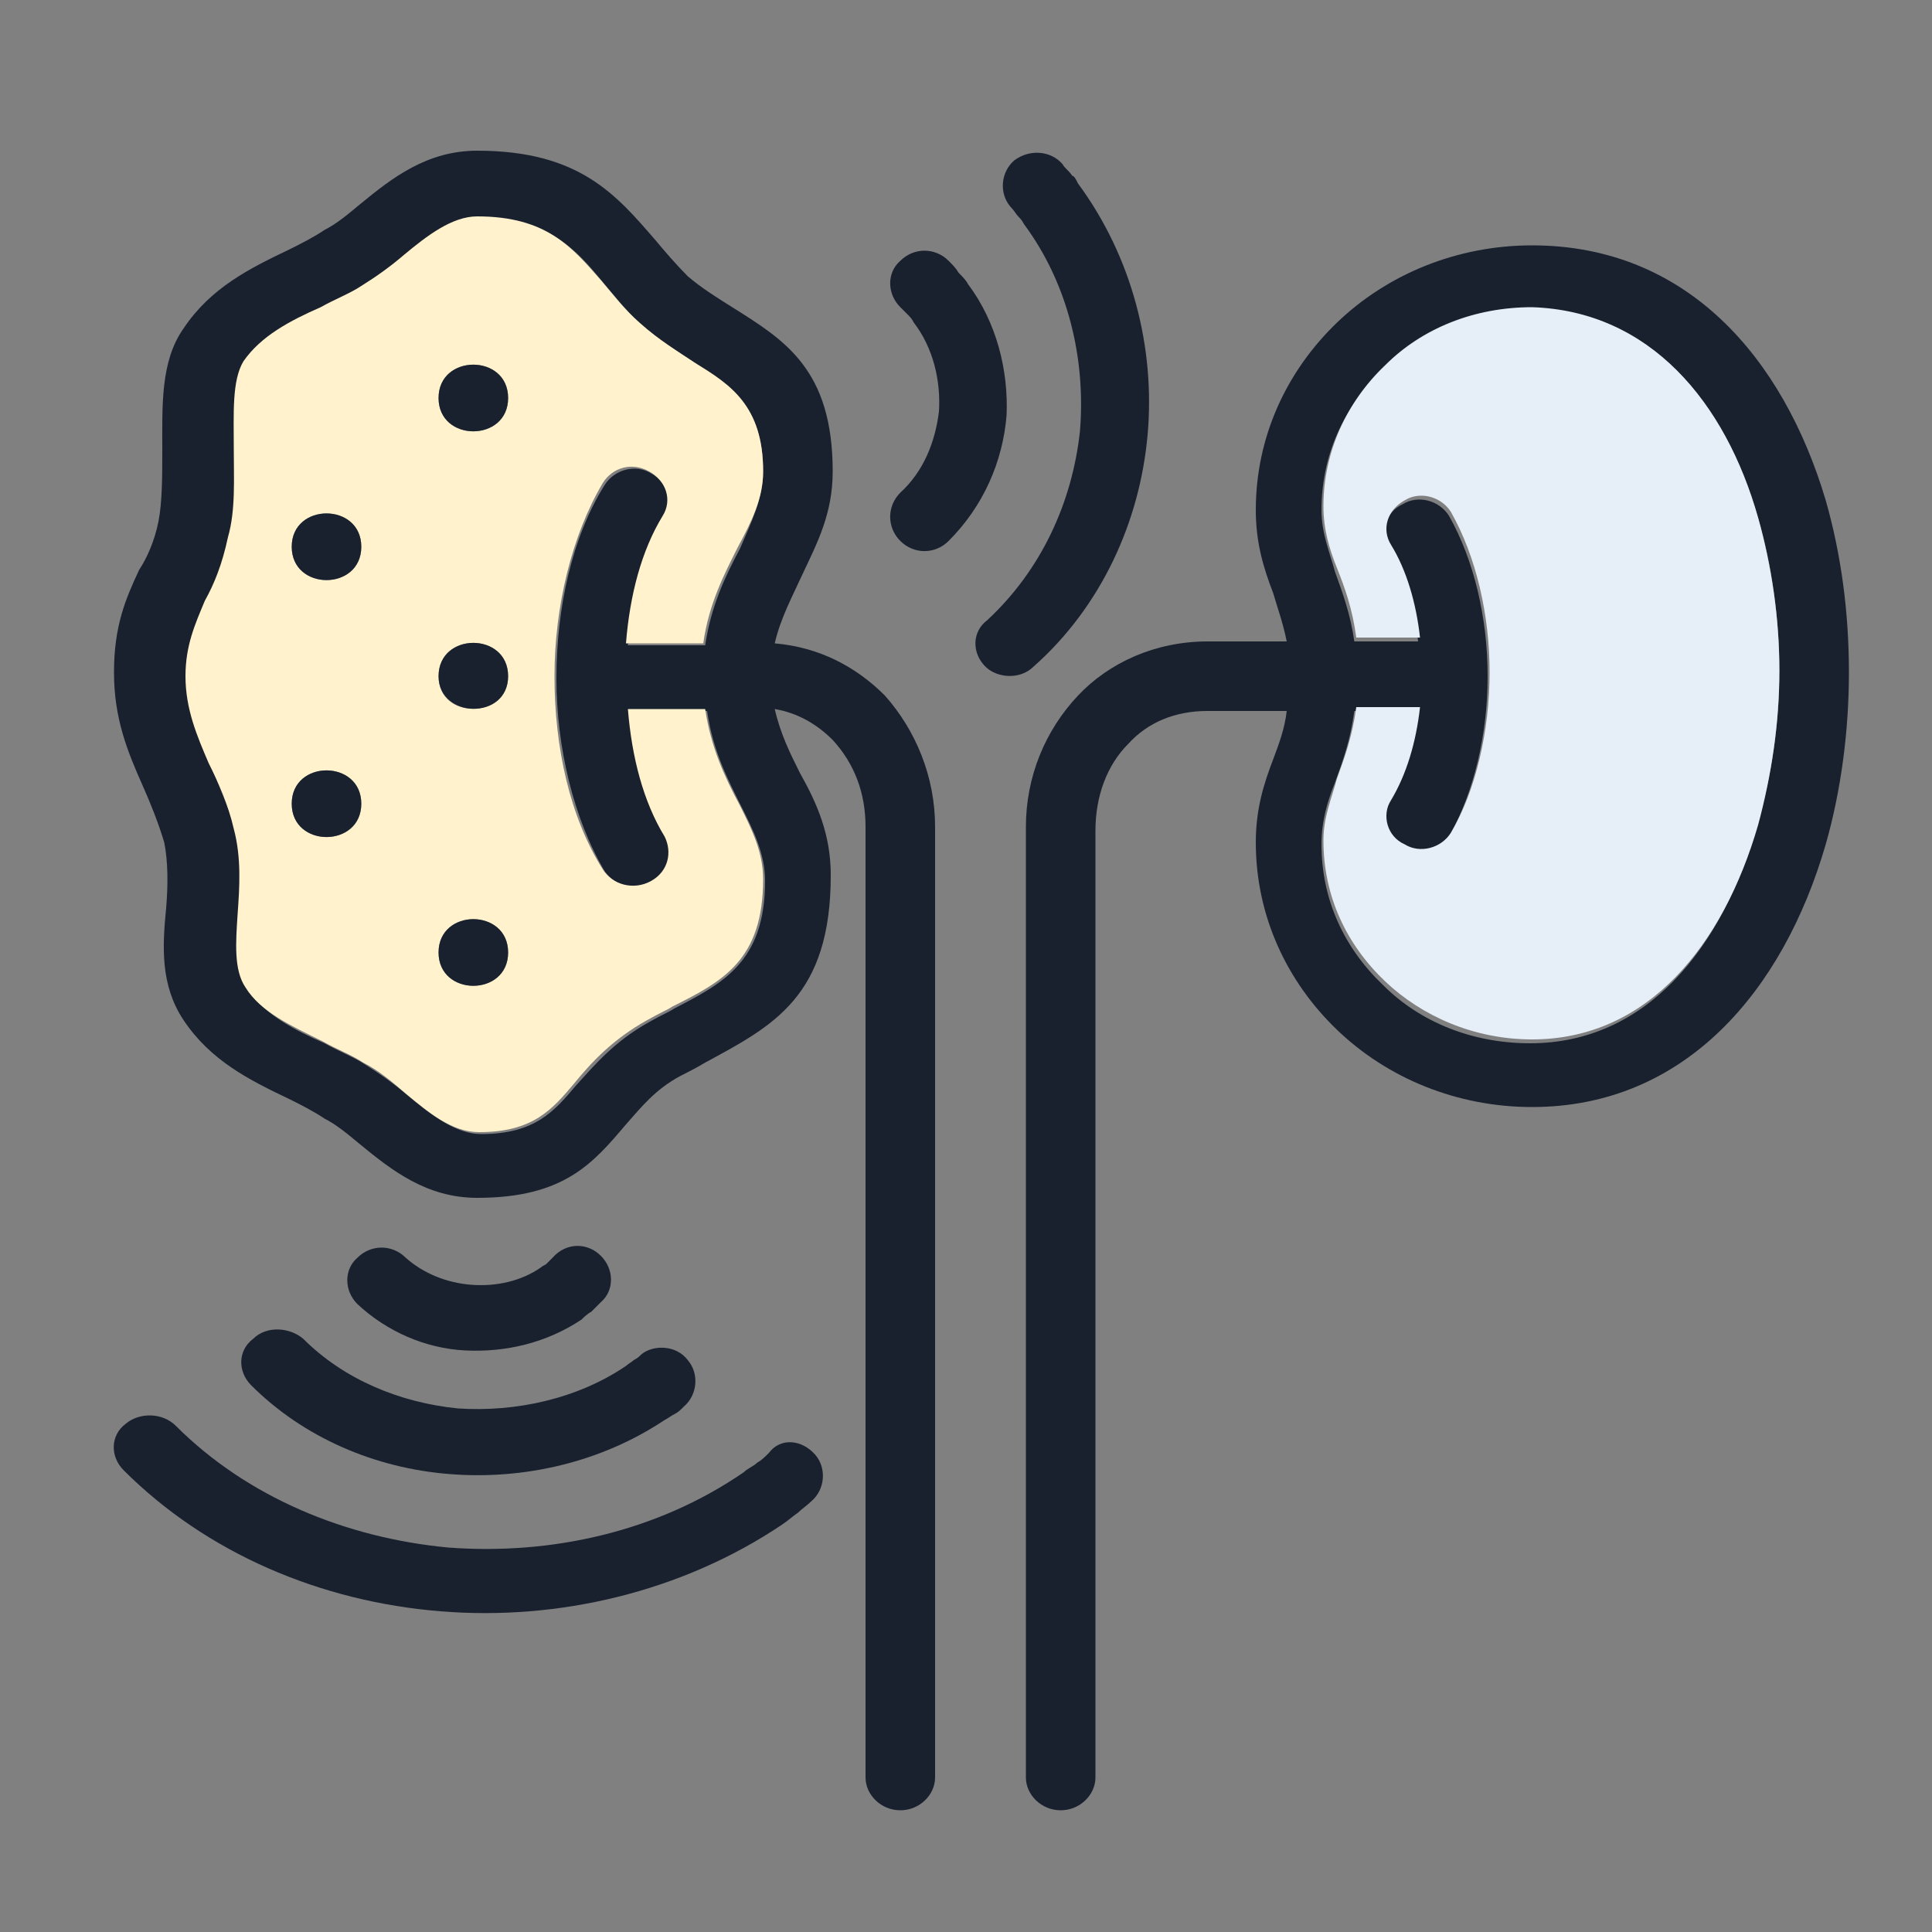 <?xml version="1.0" encoding="utf-8"?>
<!-- Generator: Adobe Illustrator 27.9.6, SVG Export Plug-In . SVG Version: 9.03 Build 54986)  -->
<svg version="1.1" id="Layer_1" xmlns="http://www.w3.org/2000/svg" xmlns:xlink="http://www.w3.org/1999/xlink" x="0px" y="0px"
	 viewBox="0 0 100 100" style="enable-background:new 0 0 100 100;" xml:space="preserve">
<rect x="0" y="0" width="100" height="100" fill="#808080" stroke="none"/>
<style type="text/css">
	.st0{fill:#19212F;}
	.st1{fill:#E6EEF7;}
	.st2{fill:#FFF2CC;}
</style>
<g id="XMLID_00000062885822228890759740000011161314729583791256_">
	<g>
		<path class="st0" d="M94.5,25.9c0.8,2.8,1.2,5.8,1.2,8.9c0,3-0.4,6.1-1.2,8.9c-2.2,7.6-7.3,13.6-15.2,13.6c-3.9,0-7.5-1.5-10.1-4
			c-2.6-2.5-4.2-5.9-4.2-9.7c0-1.7,0.4-3,0.9-4.3c0.3-0.8,0.6-1.6,0.7-2.5h-4.1c-1.7,0-3.1,0.6-4.1,1.7c-1.1,1.1-1.7,2.7-1.7,4.5V92
			c0,0.9-0.8,1.7-1.8,1.7c-1,0-1.8-0.8-1.8-1.7V42.8c0-2.6,1-5,2.7-6.8c1.6-1.7,4-2.8,6.7-2.8h4.1c-0.2-1-0.5-1.8-0.7-2.5
			c-0.5-1.3-0.9-2.6-0.9-4.3c0-3.8,1.6-7.2,4.2-9.7c2.6-2.5,6.2-4,10.1-4C87.3,12.7,92.3,18.5,94.5,25.9z M92.1,34.7
			c0-2.7-0.4-5.5-1.1-7.9c-1.7-6-5.6-10.7-11.8-10.7c-3,0-5.7,1.1-7.6,3c-2,1.9-3.2,4.4-3.2,7.3c0,1.2,0.4,2.1,0.7,3.2
			c0.4,1.1,0.8,2.2,1,3.6h3.3c-0.2-1.8-0.7-3.5-1.5-4.8c-0.5-0.8-0.2-1.9,0.7-2.3c0.8-0.5,1.9-0.2,2.4,0.6c1.3,2.3,2,5.3,2,8.3
			c0,3-0.7,6-2,8.3c-0.5,0.8-1.6,1.1-2.4,0.6c-0.9-0.5-1.2-1.5-0.7-2.3c0.8-1.3,1.3-3,1.5-4.8h-3.3c-0.2,1.5-0.6,2.6-1,3.7
			c-0.4,1-0.7,2-0.7,3.2c0,2.9,1.2,5.4,3.2,7.3c1.9,1.9,4.6,3,7.6,3c6,0,9.9-4.9,11.7-11.1C91.7,40.2,92.1,37.5,92.1,34.7z"/>
		<path class="st1" d="M91,26.8c0.7,2.5,1.1,5.2,1.1,7.9c0,2.7-0.4,5.4-1.1,8c-1.8,6.2-5.7,11.1-11.7,11.1c-3,0-5.7-1.2-7.6-3
			c-2-1.9-3.2-4.4-3.2-7.3c0-1.2,0.4-2.1,0.7-3.2c0.4-1.1,0.8-2.2,1-3.7h3.3c-0.2,1.8-0.7,3.5-1.5,4.8c-0.5,0.8-0.2,1.9,0.7,2.3
			c0.8,0.5,1.9,0.2,2.4-0.6c1.3-2.2,2-5.3,2-8.3c0-3-0.7-6-2-8.3c-0.5-0.8-1.6-1.1-2.4-0.6c-0.9,0.5-1.2,1.5-0.7,2.3
			c0.8,1.3,1.3,3,1.5,4.8h-3.3c-0.2-1.5-0.6-2.6-1-3.6c-0.4-1-0.7-2-0.7-3.2c0-2.8,1.2-5.4,3.2-7.3c1.9-1.9,4.6-3,7.6-3
			C85.4,16.1,89.3,20.8,91,26.8z"/>
		<path class="st0" d="M55.8,9.5c2.8,3.8,4,8.5,3.6,13c-0.4,4.5-2.4,8.9-5.9,12c-0.7,0.7-1.9,0.6-2.5,0c-0.7-0.7-0.7-1.8,0.1-2.4
			c2.8-2.6,4.4-6.1,4.8-9.8c0.3-3.7-0.6-7.6-2.9-10.7c-0.1-0.2-0.2-0.3-0.3-0.4c-0.1-0.1-0.2-0.3-0.4-0.5c-0.6-0.7-0.5-1.8,0.2-2.4
			c0.8-0.6,1.9-0.5,2.5,0.2c0.1,0.2,0.3,0.3,0.5,0.6C55.6,9.1,55.7,9.3,55.8,9.5z"/>
		<path class="st0" d="M50.1,14.7c1.5,2,2.1,4.5,2,6.8c-0.2,2.4-1.2,4.7-3,6.5c-0.7,0.7-1.8,0.7-2.5,0c-0.7-0.7-0.7-1.8,0-2.5
			c1.2-1.1,1.8-2.6,2-4.2c0.1-1.6-0.3-3.3-1.3-4.6c-0.1-0.2-0.2-0.3-0.3-0.4c-0.1-0.1-0.2-0.2-0.4-0.4c-0.7-0.7-0.7-1.8,0-2.4
			c0.7-0.7,1.8-0.7,2.5,0c0.2,0.2,0.4,0.4,0.5,0.6C49.8,14.3,50,14.5,50.1,14.7z"/>
		<path class="st0" d="M48.4,42.8V92c0,0.9-0.8,1.7-1.8,1.7c-1,0-1.8-0.8-1.8-1.7V42.8c0-1.8-0.6-3.3-1.7-4.5
			c-0.8-0.8-1.8-1.4-3-1.6c0.3,1.3,0.8,2.3,1.3,3.3c0.9,1.6,1.6,3.2,1.6,5.3c0,6.3-3,7.8-6.5,9.7c-0.5,0.3-1.1,0.6-1.3,0.7
			c-1.3,0.7-2,1.6-2.8,2.5c-1.7,2-3.2,3.8-7.7,3.8c-2.6,0-4.4-1.4-6.1-2.8c-0.6-0.5-1.2-1-1.8-1.3c-0.6-0.4-1.2-0.7-1.8-1
			c-2.1-1-4.1-2-5.5-4.1c-1.2-1.8-1.1-3.8-0.9-5.8c0.1-1.2,0.1-2.4-0.1-3.4c-0.3-1-0.7-2-1.1-2.9c-0.8-1.8-1.5-3.5-1.5-5.9
			c0-2.4,0.6-3.8,1.3-5.3C7.6,28.9,8,28,8.2,27c0.2-1,0.2-2.4,0.2-3.7c0-2.3-0.1-4.6,1.1-6.3c1.4-2.1,3.4-3.1,5.5-4.1
			c0.6-0.3,1.2-0.6,1.8-1c0.6-0.3,1.2-0.8,1.8-1.3c1.7-1.4,3.5-2.8,6.1-2.8c5.3,0,7.2,2.3,9.2,4.6c0.5,0.6,1.1,1.3,1.7,1.9
			c0.7,0.6,1.5,1.1,2.3,1.6c2.7,1.7,5.2,3.2,5.2,8.5c0,2.2-0.8,3.7-1.6,5.4c-0.5,1.1-1.1,2.2-1.4,3.5c2.3,0.2,4.2,1.2,5.7,2.7
			C47.4,37.8,48.4,40.2,48.4,42.8z M39.5,24.4c0-3.4-1.7-4.4-3.5-5.6c-0.9-0.6-1.9-1.2-2.8-2c-0.8-0.7-1.4-1.5-2-2.2
			c-1.4-1.7-2.8-3.3-6.4-3.3c-1.4,0-2.6,1-3.8,2c-0.7,0.6-1.4,1.1-2.2,1.6c-0.6,0.4-1.4,0.7-2.1,1.1c-1.6,0.8-3.2,1.5-4,2.8
			c-0.6,0.9-0.6,2.7-0.5,4.5c0,1.6,0.1,3.2-0.3,4.6c-0.3,1.3-0.8,2.3-1.2,3.3c-0.5,1.2-1,2.2-1,3.9v0c0,1.7,0.6,3.1,1.2,4.5
			c0.4,1,0.9,2.1,1.3,3.4c0.4,1.5,0.3,3,0.2,4.4c-0.1,1.5-0.2,2.9,0.4,3.8c0.9,1.3,2.4,2.1,4,2.8c0.7,0.4,1.5,0.7,2.1,1.1
			c0.8,0.5,1.5,1,2.2,1.6c1.2,1,2.5,2,3.8,2c2.8,0,3.8-1.2,4.9-2.5c1-1.1,2-2.3,3.8-3.3c0.7-0.4,1-0.5,1.3-0.7
			c2.5-1.3,4.7-2.4,4.7-6.6c0-1.4-0.6-2.6-1.2-3.8c-0.7-1.4-1.5-2.9-1.8-5h-4c0.2,2.5,0.8,4.8,1.9,6.6c0.5,0.8,0.2,1.8-0.7,2.3
			c-0.9,0.5-1.9,0.2-2.5-0.6c-1.6-2.7-2.5-6.4-2.5-10c0-3.6,0.8-7.3,2.5-10c0.5-0.8,1.6-1.1,2.4-0.6c0.9,0.5,1.1,1.5,0.7,2.3
			c-1.1,1.8-1.7,4.1-1.9,6.6h4c0.3-2,1-3.5,1.8-5C38.9,27,39.5,25.8,39.5,24.4z"/>
		<path class="st0" d="M42.2,75.3c0.6,0.7,0.5,1.8-0.2,2.4c-0.2,0.2-0.5,0.4-0.7,0.6c-0.3,0.2-0.5,0.4-0.8,0.6
			c-5.2,3.5-11.6,5-17.7,4.5c-6.2-0.5-12.1-3-16.4-7.3c-0.7-0.7-0.7-1.8,0.1-2.4c0.7-0.6,1.9-0.6,2.6,0.1c3.7,3.7,8.8,5.8,14.1,6.3
			c5.3,0.4,10.8-0.8,15.3-3.9c0.2-0.2,0.5-0.3,0.7-0.5c0.2-0.1,0.4-0.3,0.6-0.5C40.4,74.4,41.5,74.5,42.2,75.3z"/>
		<path class="st2" d="M36,18.8c1.8,1.1,3.5,2.2,3.5,5.6c0,1.4-0.6,2.6-1.3,3.9c-0.7,1.4-1.5,2.9-1.8,5h-4c0.2-2.5,0.8-4.8,1.9-6.6
			c0.5-0.8,0.2-1.8-0.7-2.3c-0.9-0.5-1.9-0.2-2.4,0.6c-1.6,2.7-2.5,6.4-2.5,10c0,3.7,0.8,7.3,2.5,10c0.5,0.8,1.6,1.1,2.5,0.6
			c0.9-0.5,1.1-1.5,0.7-2.3c-1.1-1.8-1.7-4.1-1.9-6.6h4c0.3,2,1,3.5,1.8,5c0.6,1.2,1.2,2.4,1.2,3.8c0,4.2-2.1,5.3-4.7,6.6
			c-0.3,0.2-0.6,0.3-1.3,0.7c-1.8,1-2.9,2.2-3.8,3.3c-1.1,1.3-2.1,2.5-4.9,2.5c-1.4,0-2.6-1-3.8-2c-0.7-0.6-1.4-1.2-2.2-1.6
			c-0.6-0.4-1.4-0.7-2.1-1.1c-1.6-0.8-3.2-1.5-4-2.8c-0.6-0.9-0.5-2.3-0.4-3.8c0.1-1.4,0.2-2.9-0.2-4.4c-0.3-1.3-0.8-2.4-1.3-3.4
			c-0.6-1.4-1.2-2.8-1.2-4.5v0c0-1.6,0.5-2.7,1-3.9c0.5-0.9,0.9-1.9,1.2-3.3c0.4-1.4,0.3-3,0.3-4.6c0-1.8-0.1-3.5,0.5-4.5
			c0.9-1.3,2.4-2.1,4-2.8c0.7-0.4,1.5-0.7,2.1-1.1c0.8-0.5,1.5-1,2.2-1.6c1.2-1,2.5-2,3.8-2c3.6,0,4.9,1.6,6.4,3.3
			c0.6,0.7,1.2,1.5,2,2.2C34.1,17.6,35.1,18.2,36,18.8z M26.3,20.6c0-2.3-3.6-2.3-3.6,0S26.3,22.9,26.3,20.6z M26.3,35
			c0-2.3-3.6-2.3-3.6,0S26.3,37.2,26.3,35z M26.3,49.3c0-2.3-3.6-2.3-3.6,0C22.7,51.6,26.3,51.6,26.3,49.3z M18.7,28.3
			c0-2.3-3.6-2.3-3.6,0S18.7,30.6,18.7,28.3z M18.7,41.6c0-2.3-3.6-2.3-3.6,0C15.1,43.9,18.7,43.9,18.7,41.6z"/>
		<path class="st0" d="M35.6,70.4c0.6,0.7,0.5,1.8-0.2,2.4c-0.2,0.2-0.3,0.3-0.5,0.4c-0.2,0.1-0.3,0.2-0.5,0.3
			c-3.3,2.2-7.3,3.1-11.1,2.8c-3.9-0.3-7.6-1.9-10.3-4.6c-0.7-0.7-0.7-1.8,0.1-2.4c0.7-0.7,1.9-0.6,2.6,0c2.1,2.1,5,3.3,8,3.6
			c3,0.2,6.2-0.5,8.7-2.2c0.1-0.1,0.3-0.2,0.4-0.3c0.2-0.1,0.3-0.2,0.4-0.3C33.8,69.6,35,69.6,35.6,70.4z"/>
		<path class="st0" d="M31.1,65c0.7,0.7,0.7,1.8,0,2.4c-0.1,0.1-0.3,0.3-0.5,0.5c-0.2,0.1-0.4,0.3-0.5,0.4c-1.8,1.2-3.9,1.7-6,1.6
			c-2.1-0.1-4.1-1-5.6-2.4c-0.7-0.7-0.7-1.8,0-2.4c0.7-0.7,1.8-0.7,2.5,0c0.9,0.8,2.1,1.3,3.4,1.4c1.3,0.1,2.6-0.2,3.6-0.9
			c0.1-0.1,0.2-0.1,0.3-0.2h0c0.1-0.1,0.2-0.2,0.3-0.3C29.3,64.3,30.4,64.3,31.1,65z"/>
		<path class="st0" d="M22.7,20.6c0-2.3,3.6-2.3,3.6,0S22.7,22.9,22.7,20.6z"/>
		<path class="st0" d="M22.7,35c0-2.3,3.6-2.3,3.6,0S22.7,37.2,22.7,35z"/>
		<path class="st0" d="M22.7,49.3c0-2.3,3.6-2.3,3.6,0C26.3,51.6,22.7,51.6,22.7,49.3z"/>
		<path class="st0" d="M15.1,28.3c0-2.3,3.6-2.3,3.6,0S15.1,30.6,15.1,28.3z"/>
		<path class="st0" d="M15.1,41.6c0-2.3,3.6-2.3,3.6,0C18.7,43.9,15.1,43.9,15.1,41.6z"/>
	</g>
	<g>
	</g>
</g>
</svg>
